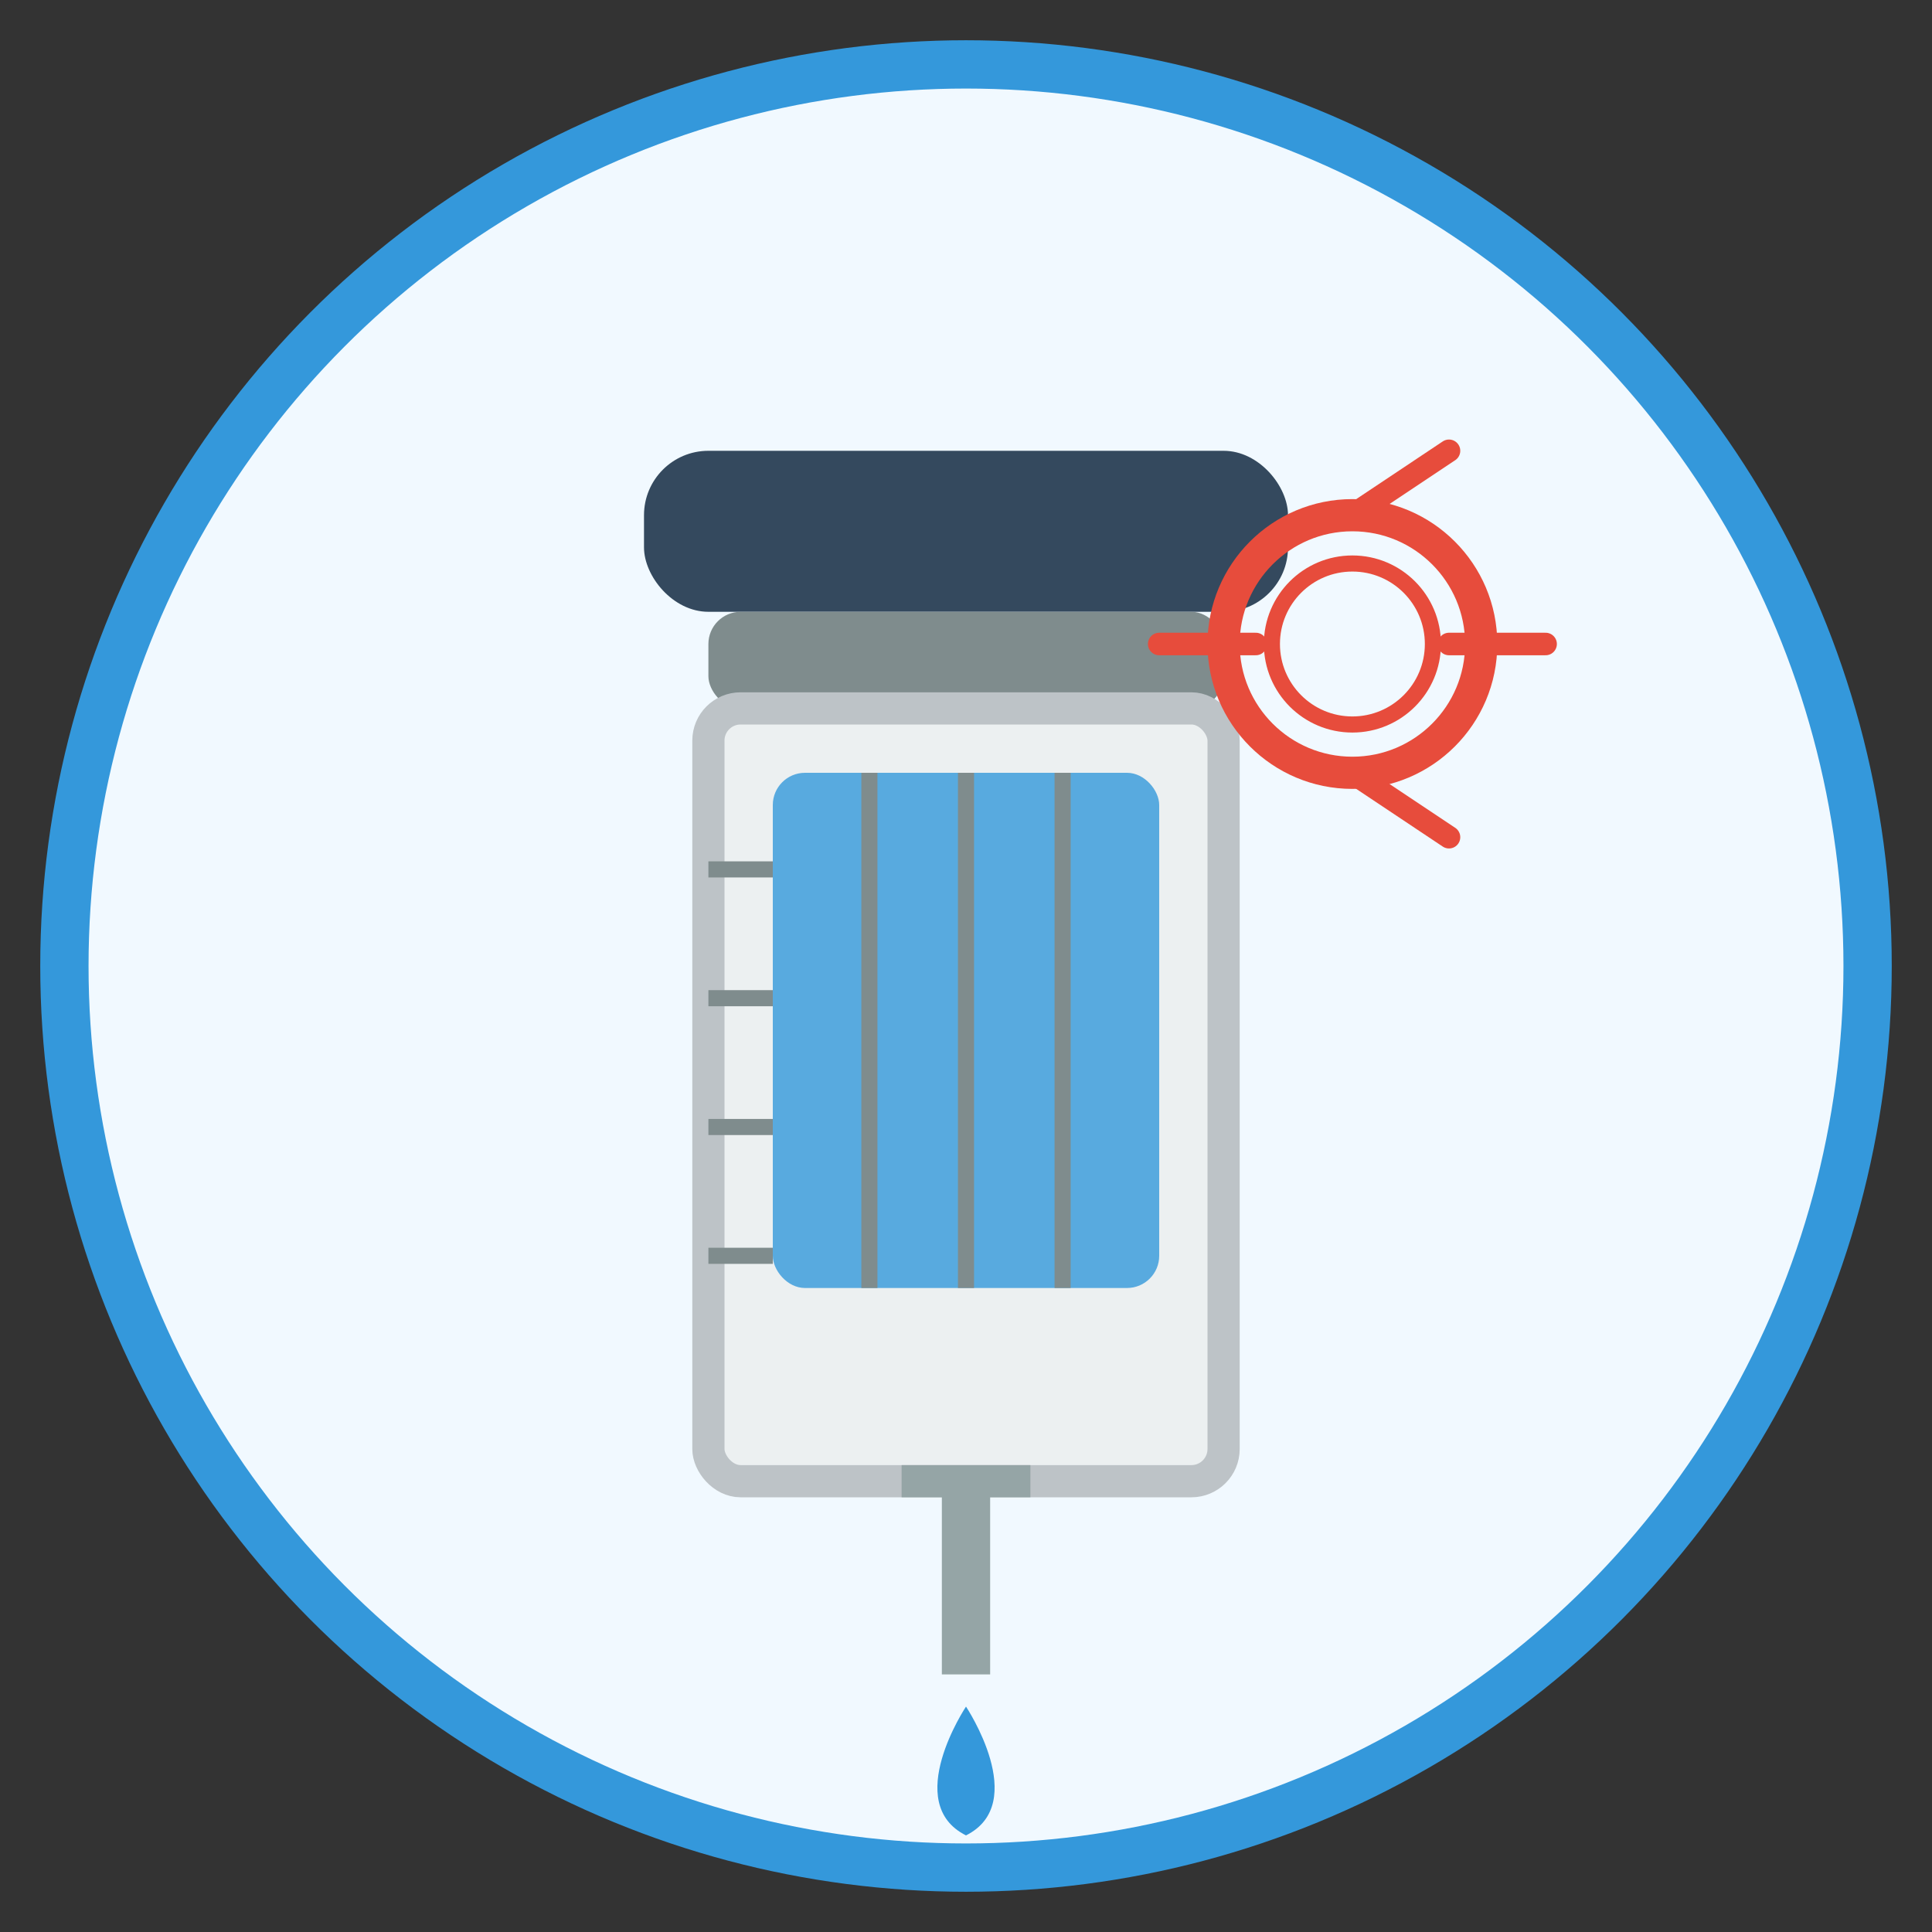 <?xml version="1.0" encoding="UTF-8"?>
<svg viewBox="0 0 60 60" xmlns="http://www.w3.org/2000/svg">
  <rect x="0" y="0" width="60" height="60" fill="#333333" stroke="none"/>
  <!-- Background circle -->
  <circle cx="30" cy="30" r="28" fill="#f1f9ff" stroke="#3498db" stroke-width="1.5"/>
  
  <!-- Insulin syringe -->
  <rect x="20" y="14" width="20" height="5" rx="2" fill="#34495e"/>
  <rect x="22" y="19" width="16" height="3" rx="1" fill="#7f8c8d"/>
  
  <!-- Syringe body -->
  <rect x="22" y="22" width="16" height="24" rx="1" fill="#ecf0f1" stroke="#bdc3c7" stroke-width="1"/>
  
  <!-- Insulin liquid inside -->
  <rect x="24" y="24" width="12" height="16" rx="1" fill="#3498db" fill-opacity="0.8"/>
  
  <!-- Measurement marks -->
  <line x1="27" y1="24" x2="27" y2="40" stroke="#7f8c8d" stroke-width="0.5"/>
  <line x1="30" y1="24" x2="30" y2="40" stroke="#7f8c8d" stroke-width="0.5"/>
  <line x1="33" y1="24" x2="33" y2="40" stroke="#7f8c8d" stroke-width="0.5"/>
  
  <line x1="22" y1="27" x2="24" y2="27" stroke="#7f8c8d" stroke-width="0.5"/>
  <line x1="22" y1="31" x2="24" y2="31" stroke="#7f8c8d" stroke-width="0.5"/>
  <line x1="22" y1="35" x2="24" y2="35" stroke="#7f8c8d" stroke-width="0.5"/>
  <line x1="22" y1="39" x2="24" y2="39" stroke="#7f8c8d" stroke-width="0.5"/>
  
  <!-- Needle -->
  <path d="M30,46 L30,52" stroke="#95a5a6" stroke-width="1.5"/>
  <path d="M28,46 L32,46" stroke="#95a5a6" stroke-width="1"/>
  
  <!-- Droplet -->
  <path d="M30,53 C30,53 28,56 30,57 C32,56 30,53 30,53 Z" fill="#3498db"/>
  
  <!-- Glucose molecule (simplified) -->
  <circle cx="42" cy="20" r="4" fill="none" stroke="#e74c3c" stroke-width="1"/>
  <circle cx="42" cy="20" r="2.5" fill="none" stroke="#e74c3c" stroke-width="0.5"/>
  <path d="M42,16 L45,14" stroke="#e74c3c" stroke-width="0.7" stroke-linecap="round"/>
  <path d="M45,20 L48,20" stroke="#e74c3c" stroke-width="0.7" stroke-linecap="round"/>
  <path d="M42,24 L45,26" stroke="#e74c3c" stroke-width="0.7" stroke-linecap="round"/>
  <path d="M39,20 L36,20" stroke="#e74c3c" stroke-width="0.7" stroke-linecap="round"/>
</svg>
